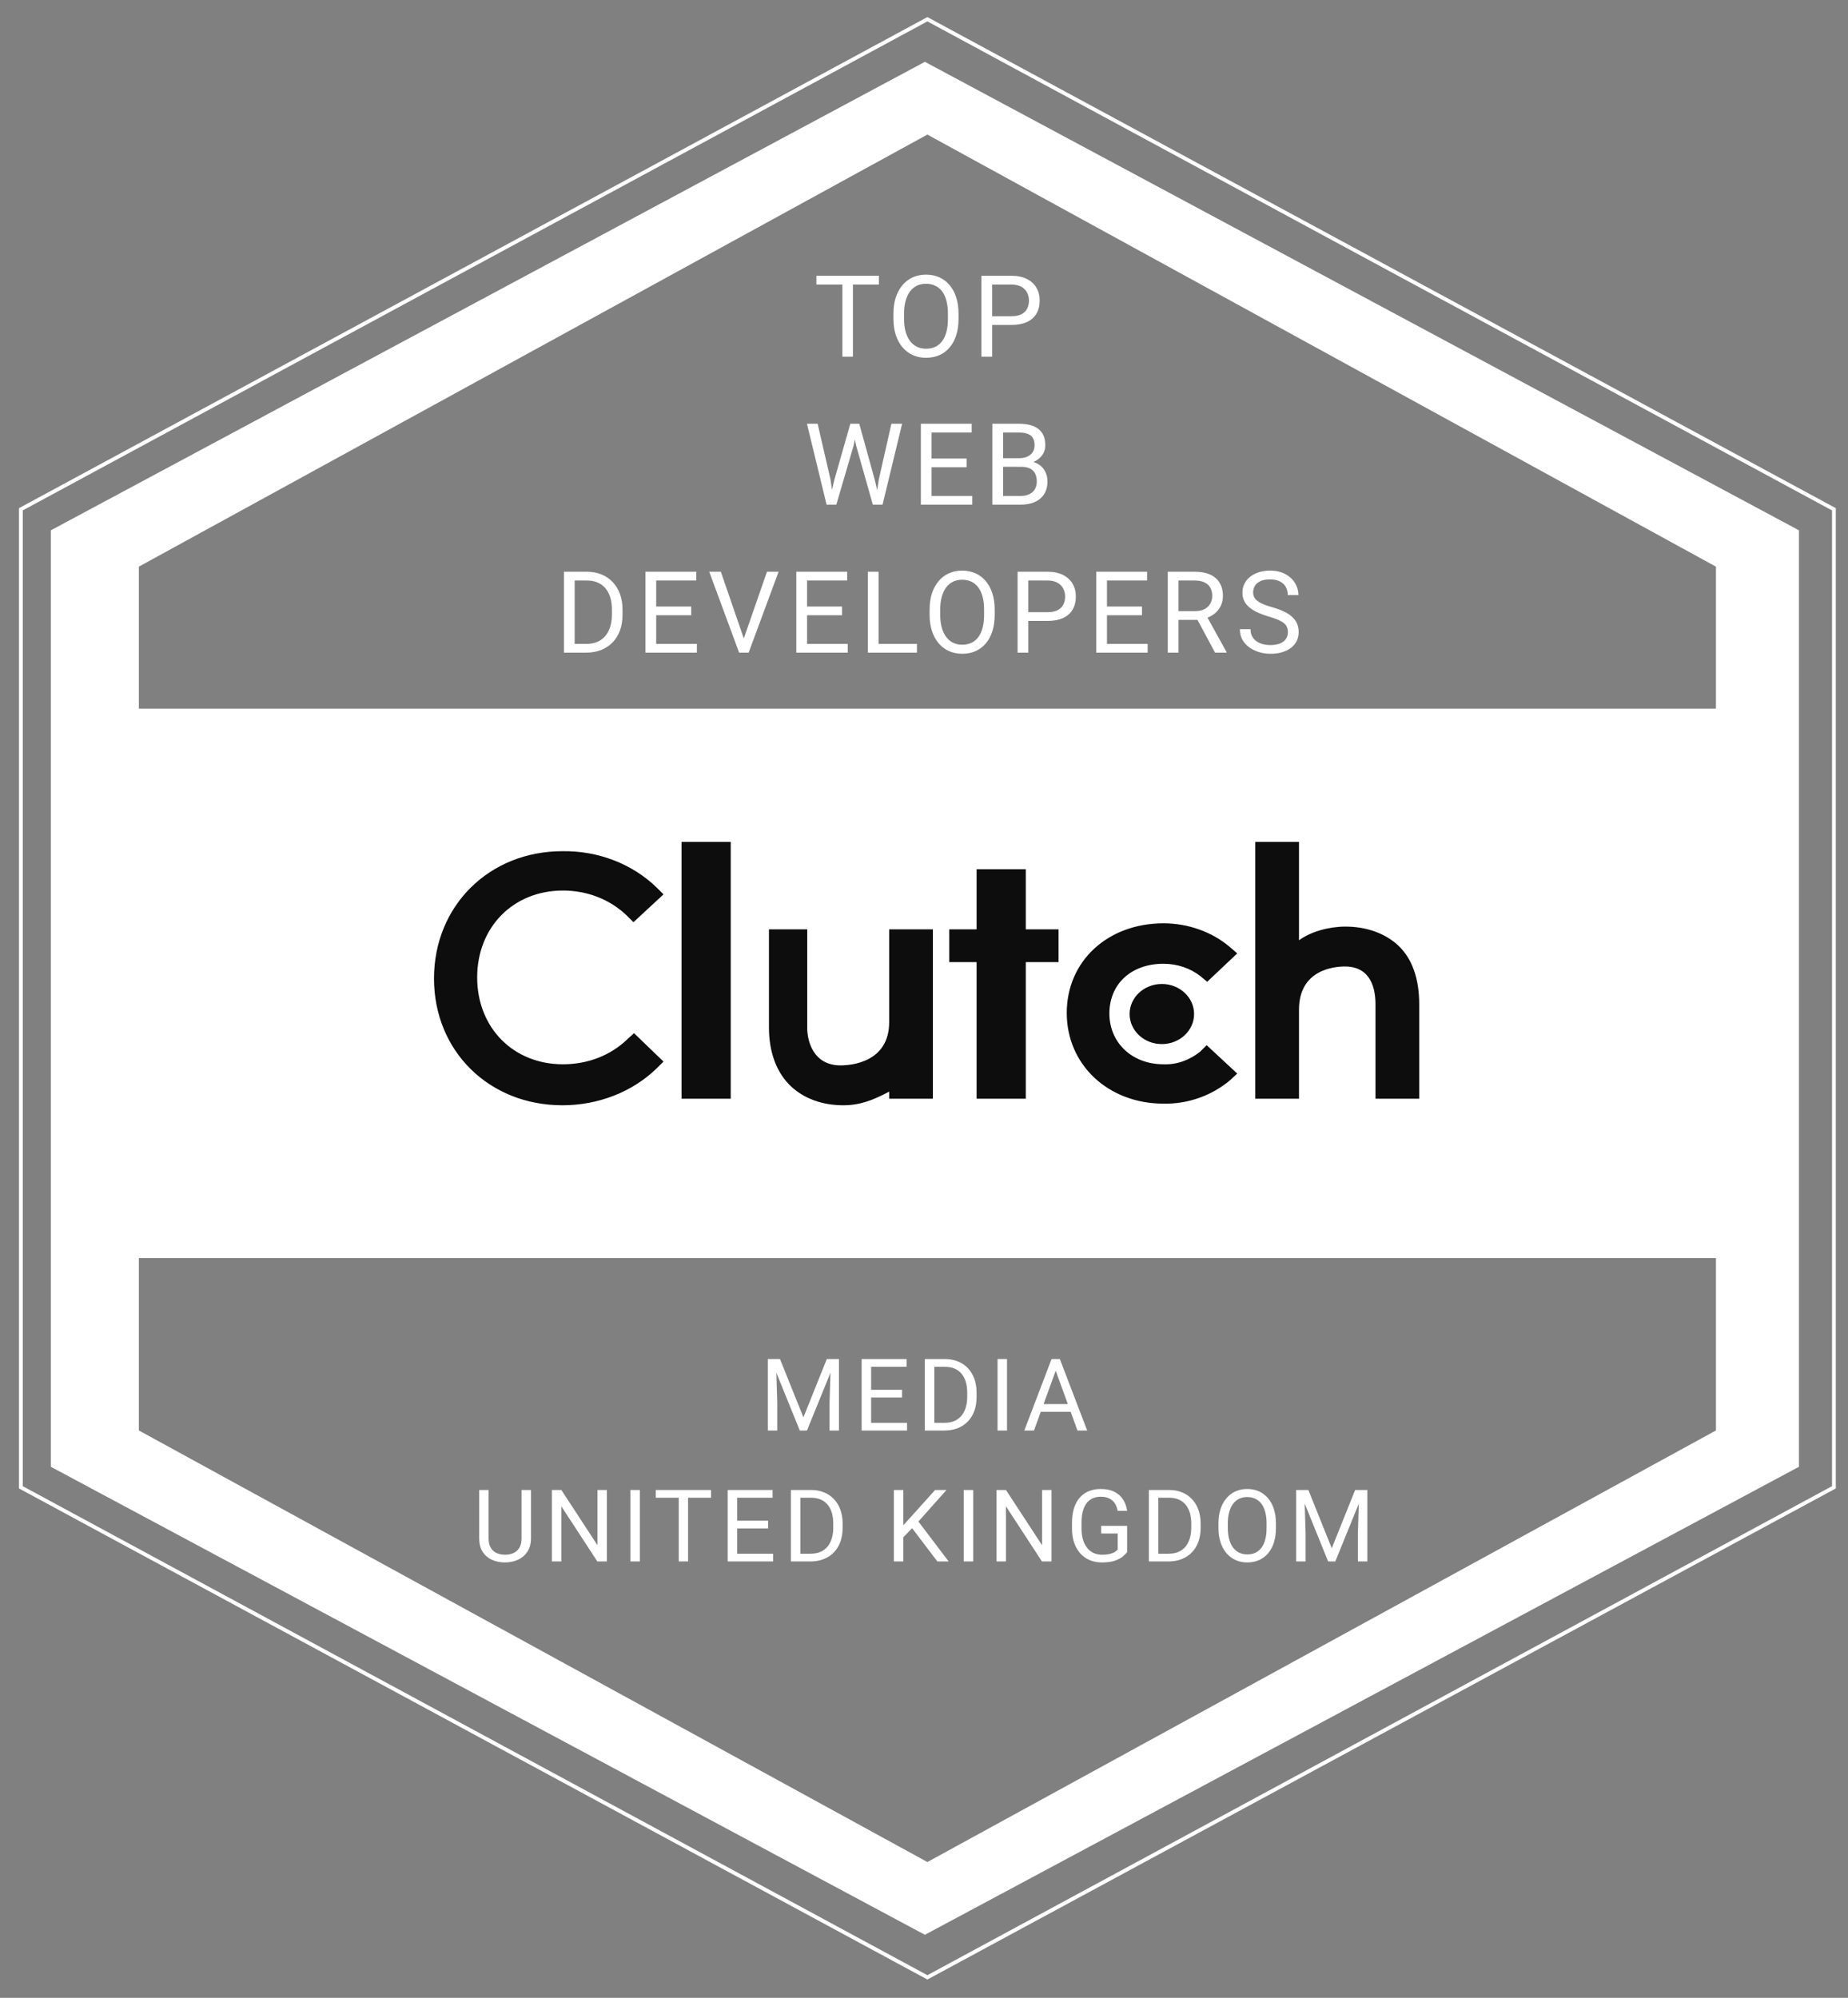 <svg width="974" height="1053" viewBox="0 0 974 1053" fill="none" xmlns="http://www.w3.org/2000/svg">
<rect x="0" y="0" width="974" height="1053" fill="#808080" stroke="none"/>
<path d="M967.573 267.834V784.511L488.786 1043.35L10 784.511V267.834L488.786 9L967.573 267.834ZM12 269.025V783.318L488.786 1041.07L965.573 783.318V269.025L488.786 11.273L12 269.025ZM948.146 279.512V773.105L487.471 1019.77L26.795 773.105V279.512L487.471 32.583L948.146 279.512ZM73.179 663.066V753.954L73.698 754.238L488.307 981.16L488.787 981.423L489.267 981.16L903.875 754.238L904.395 753.954V663.066H73.179ZM488.307 71.193L73.698 298.378L73.179 298.663V373.492H904.395V298.663L903.875 298.378L489.268 71.193L488.787 70.93L488.307 71.193Z" fill="white"/>
<path d="M296.425 448.64C315.144 448.352 333.288 455.264 346.248 467.937L349.703 471.393L333.864 486.08L330.408 482.624C321.48 473.984 309.385 469.376 296.713 469.376C270.505 469.376 251.498 488.672 251.498 515.169C251.498 541.665 270.505 560.959 296.713 560.959C309.672 560.959 321.768 556.353 330.695 547.713L334.152 544.545L349.703 559.521L346.248 562.974C333.288 575.645 315.144 582.559 296.425 582.559C257.834 582.559 228.746 554.049 228.746 515.745C228.746 477.441 257.833 448.64 296.425 448.64ZM425.446 541.665C425.446 549.153 428.902 561.54 443.014 561.54C448.773 561.54 468.645 559.809 468.646 538.785V489.824H491.685V579.103H468.646V575.359C460.006 579.971 453.094 582.559 444.454 582.559C433.51 582.559 424.006 579.102 417.095 572.771C409.318 565.571 405.286 554.625 405.286 541.665V489.824H425.446V541.665ZM613.219 486.656C625.89 486.656 638.562 490.977 648.063 499.041L652.102 502.496L636.26 517.473L632.804 514.593C627.332 510.273 620.419 507.969 613.219 507.969C596.223 507.969 584.707 518.625 584.707 534.177C584.707 549.728 596.804 560.959 613.219 560.959C620.419 561.246 627.045 558.657 632.517 554.337L635.974 550.881L652.102 565.857L648.35 569.313C638.848 577.374 626.177 581.985 613.219 581.698C584.133 581.698 562.239 561.245 562.239 533.889C562.239 506.529 583.846 486.656 613.219 486.656ZM385.128 579.103H359.208V443.744H385.128V579.103ZM540.645 489.825H557.922V507.104H540.645V579.103H514.725V507.104H500.324V489.825H514.725V458.145H540.645V489.825ZM684.644 495.585C690.975 490.977 700.485 488.384 709.126 488.384C720.069 488.384 729.857 491.841 736.771 498.177C744.544 505.377 748.001 516.32 748.001 529.28V579.103H724.96V529.28C724.96 521.792 722.945 509.408 708.832 509.408C703.074 509.408 684.644 511.136 684.644 532.16V579.103H661.603V443.744H684.644V495.585ZM612.358 518.625C621.736 518.625 629.347 525.716 629.347 534.465C629.347 543.213 621.736 550.305 612.358 550.305C602.973 550.305 595.363 543.213 595.363 534.465C595.363 525.716 602.973 518.625 612.358 518.625Z" fill="#0D0D0D"/>
<path d="M449.543 145.344V188H443.976V145.344H449.543ZM463.254 145.344V149.973H430.295V145.344H463.254ZM505.203 165.324V168.02C505.203 171.223 504.803 174.094 504.002 176.633C503.201 179.172 502.049 181.33 500.545 183.107C499.041 184.885 497.234 186.242 495.125 187.18C493.035 188.117 490.691 188.586 488.094 188.586C485.574 188.586 483.26 188.117 481.15 187.18C479.061 186.242 477.244 184.885 475.701 183.107C474.178 181.33 472.996 179.172 472.156 176.633C471.316 174.094 470.896 171.223 470.896 168.02V165.324C470.896 162.121 471.307 159.26 472.127 156.74C472.967 154.201 474.148 152.043 475.672 150.266C477.195 148.469 479.002 147.102 481.092 146.164C483.201 145.227 485.516 144.758 488.035 144.758C490.633 144.758 492.977 145.227 495.066 146.164C497.176 147.102 498.982 148.469 500.486 150.266C502.01 152.043 503.172 154.201 503.973 156.74C504.793 159.26 505.203 162.121 505.203 165.324ZM499.607 168.02V165.266C499.607 162.727 499.344 160.48 498.816 158.527C498.309 156.574 497.557 154.934 496.561 153.605C495.564 152.277 494.344 151.271 492.898 150.588C491.473 149.904 489.852 149.562 488.035 149.562C486.277 149.562 484.686 149.904 483.26 150.588C481.854 151.271 480.643 152.277 479.627 153.605C478.631 154.934 477.859 156.574 477.312 158.527C476.766 160.48 476.492 162.727 476.492 165.266V168.02C476.492 170.578 476.766 172.844 477.312 174.816C477.859 176.77 478.641 178.42 479.656 179.768C480.691 181.096 481.912 182.102 483.318 182.785C484.744 183.469 486.336 183.811 488.094 183.811C489.93 183.811 491.561 183.469 492.986 182.785C494.412 182.102 495.613 181.096 496.59 179.768C497.586 178.42 498.338 176.77 498.846 174.816C499.354 172.844 499.607 170.578 499.607 168.02ZM533.002 171.271H521.606V166.672H533.002C535.209 166.672 536.996 166.32 538.364 165.617C539.731 164.914 540.727 163.938 541.352 162.688C541.996 161.438 542.319 160.012 542.319 158.41C542.319 156.945 541.996 155.568 541.352 154.279C540.727 152.99 539.731 151.955 538.364 151.174C536.996 150.373 535.209 149.973 533.002 149.973H522.924V188H517.27V145.344H533.002C536.225 145.344 538.95 145.9 541.176 147.014C543.403 148.127 545.092 149.67 546.245 151.643C547.397 153.596 547.973 155.832 547.973 158.352C547.973 161.086 547.397 163.42 546.245 165.354C545.092 167.287 543.403 168.762 541.176 169.777C538.95 170.773 536.225 171.271 533.002 171.271ZM439.699 253.109L448.166 223.344H452.267L449.894 234.916L440.783 266H436.711L439.699 253.109ZM430.939 223.344L437.677 252.523L439.699 266H435.656L425.314 223.344H430.939ZM463.224 252.494L469.816 223.344H475.47L465.158 266H461.115L463.224 252.494ZM452.882 223.344L461.115 253.109L464.103 266H460.031L451.242 234.916L448.839 223.344H452.882ZM512.439 261.4V266H489.852V261.4H512.439ZM490.994 223.344V266H485.34V223.344H490.994ZM509.451 241.684V246.283H489.852V241.684H509.451ZM512.146 223.344V227.973H489.852V223.344H512.146ZM538.246 246.049H527.436L527.377 241.508H537.192C538.813 241.508 540.229 241.234 541.44 240.688C542.651 240.141 543.588 239.359 544.252 238.344C544.936 237.309 545.278 236.078 545.278 234.652C545.278 233.09 544.975 231.82 544.37 230.844C543.784 229.848 542.875 229.125 541.645 228.676C540.434 228.207 538.891 227.973 537.016 227.973H528.696V266H523.041V223.344H537.016C539.204 223.344 541.157 223.568 542.875 224.018C544.594 224.447 546.049 225.131 547.241 226.068C548.452 226.986 549.37 228.158 549.995 229.584C550.62 231.01 550.932 232.719 550.932 234.711C550.932 236.469 550.483 238.061 549.584 239.486C548.686 240.893 547.436 242.045 545.834 242.943C544.252 243.842 542.397 244.418 540.268 244.672L538.246 246.049ZM537.983 266H525.209L528.403 261.4H537.983C539.78 261.4 541.303 261.088 542.553 260.463C543.823 259.838 544.789 258.959 545.454 257.826C546.118 256.674 546.45 255.316 546.45 253.754C546.45 252.172 546.166 250.805 545.6 249.652C545.034 248.5 544.145 247.611 542.934 246.986C541.723 246.361 540.161 246.049 538.246 246.049H530.19L530.248 241.508H541.264L542.465 243.148C544.516 243.324 546.254 243.91 547.68 244.906C549.106 245.883 550.19 247.133 550.932 248.656C551.694 250.18 552.075 251.859 552.075 253.695C552.075 256.352 551.489 258.598 550.317 260.434C549.164 262.25 547.534 263.637 545.424 264.594C543.315 265.531 540.834 266 537.983 266ZM308.769 344H299.863L299.921 339.4H308.769C311.816 339.4 314.355 338.766 316.386 337.496C318.417 336.207 319.941 334.41 320.956 332.105C321.991 329.781 322.509 327.066 322.509 323.961V321.354C322.509 318.912 322.216 316.744 321.63 314.85C321.044 312.936 320.185 311.324 319.052 310.016C317.919 308.688 316.532 307.682 314.892 306.998C313.271 306.314 311.405 305.973 309.296 305.973H299.687V301.344H309.296C312.089 301.344 314.638 301.812 316.943 302.75C319.247 303.668 321.23 305.006 322.89 306.764C324.57 308.502 325.859 310.611 326.757 313.092C327.655 315.553 328.105 318.326 328.105 321.412V323.961C328.105 327.047 327.655 329.83 326.757 332.311C325.859 334.771 324.56 336.871 322.861 338.609C321.181 340.348 319.15 341.686 316.767 342.623C314.404 343.541 311.738 344 308.769 344ZM302.88 301.344V344H297.226V301.344H302.88ZM367.3 339.4V344H344.713V339.4H367.3ZM345.855 301.344V344H340.201V301.344H345.855ZM364.312 319.684V324.283H344.713V319.684H364.312ZM367.007 301.344V305.973H344.713V301.344H367.007ZM391.672 337.525L404.24 301.344H410.363L394.572 344H390.207L391.672 337.525ZM379.924 301.344L392.375 337.525L393.928 344H389.562L373.801 301.344H379.924ZM446.805 339.4V344H424.217V339.4H446.805ZM425.36 301.344V344H419.705V301.344H425.36ZM443.817 319.684V324.283H424.217V319.684H443.817ZM446.512 301.344V305.973H424.217V301.344H446.512ZM483.276 339.4V344H461.948V339.4H483.276ZM463.061 301.344V344H457.407V301.344H463.061ZM524.259 321.324V324.02C524.259 327.223 523.859 330.094 523.058 332.633C522.257 335.172 521.105 337.33 519.601 339.107C518.097 340.885 516.29 342.242 514.181 343.18C512.091 344.117 509.747 344.586 507.15 344.586C504.63 344.586 502.316 344.117 500.206 343.18C498.116 342.242 496.3 340.885 494.757 339.107C493.234 337.33 492.052 335.172 491.212 332.633C490.372 330.094 489.952 327.223 489.952 324.02V321.324C489.952 318.121 490.363 315.26 491.183 312.74C492.023 310.201 493.204 308.043 494.728 306.266C496.251 304.469 498.058 303.102 500.148 302.164C502.257 301.227 504.571 300.758 507.091 300.758C509.689 300.758 512.032 301.227 514.122 302.164C516.232 303.102 518.038 304.469 519.542 306.266C521.066 308.043 522.228 310.201 523.029 312.74C523.849 315.26 524.259 318.121 524.259 321.324ZM518.663 324.02V321.266C518.663 318.727 518.4 316.48 517.872 314.527C517.364 312.574 516.613 310.934 515.616 309.605C514.62 308.277 513.4 307.271 511.954 306.588C510.529 305.904 508.907 305.562 507.091 305.562C505.333 305.562 503.741 305.904 502.316 306.588C500.909 307.271 499.698 308.277 498.683 309.605C497.687 310.934 496.915 312.574 496.368 314.527C495.821 316.48 495.548 318.727 495.548 321.266V324.02C495.548 326.578 495.821 328.844 496.368 330.816C496.915 332.77 497.696 334.42 498.712 335.768C499.747 337.096 500.968 338.102 502.374 338.785C503.8 339.469 505.392 339.811 507.15 339.811C508.986 339.811 510.616 339.469 512.042 338.785C513.468 338.102 514.669 337.096 515.646 335.768C516.642 334.42 517.394 332.77 517.902 330.816C518.409 328.844 518.663 326.578 518.663 324.02ZM552.058 327.271H540.662V322.672H552.058C554.265 322.672 556.052 322.32 557.42 321.617C558.787 320.914 559.783 319.938 560.408 318.688C561.052 317.438 561.375 316.012 561.375 314.41C561.375 312.945 561.052 311.568 560.408 310.279C559.783 308.99 558.787 307.955 557.42 307.174C556.052 306.373 554.265 305.973 552.058 305.973H541.98V344H536.326V301.344H552.058C555.281 301.344 558.005 301.9 560.232 303.014C562.459 304.127 564.148 305.67 565.3 307.643C566.453 309.596 567.029 311.832 567.029 314.352C567.029 317.086 566.453 319.42 565.3 321.354C564.148 323.287 562.459 324.762 560.232 325.777C558.005 326.773 555.281 327.271 552.058 327.271ZM604.877 339.4V344H582.289V339.4H604.877ZM583.432 301.344V344H577.777V301.344H583.432ZM601.889 319.684V324.283H582.289V319.684H601.889ZM604.584 301.344V305.973H582.289V301.344H604.584ZM615.479 301.344H629.6C632.803 301.344 635.508 301.832 637.715 302.809C639.942 303.785 641.631 305.23 642.784 307.145C643.955 309.039 644.541 311.373 644.541 314.146C644.541 316.1 644.141 317.887 643.34 319.508C642.559 321.109 641.426 322.477 639.942 323.609C638.477 324.723 636.719 325.553 634.668 326.1L633.086 326.715H619.815L619.756 322.115H629.776C631.807 322.115 633.496 321.764 634.844 321.061C636.192 320.338 637.207 319.371 637.891 318.16C638.575 316.949 638.916 315.611 638.916 314.146C638.916 312.506 638.594 311.07 637.95 309.84C637.305 308.609 636.289 307.662 634.903 306.998C633.536 306.314 631.768 305.973 629.6 305.973H621.133V344H615.479V301.344ZM640.411 344L630.039 324.664L635.928 324.635L646.446 343.648V344H640.411ZM678.786 333.219C678.786 332.223 678.63 331.344 678.317 330.582C678.024 329.801 677.497 329.098 676.735 328.473C675.993 327.848 674.958 327.252 673.63 326.686C672.321 326.119 670.661 325.543 668.649 324.957C666.54 324.332 664.636 323.639 662.936 322.877C661.237 322.096 659.782 321.207 658.571 320.211C657.36 319.215 656.432 318.072 655.788 316.783C655.143 315.494 654.821 314.02 654.821 312.359C654.821 310.699 655.163 309.166 655.846 307.76C656.53 306.354 657.507 305.133 658.776 304.098C660.065 303.043 661.598 302.223 663.376 301.637C665.153 301.051 667.136 300.758 669.323 300.758C672.526 300.758 675.241 301.373 677.468 302.604C679.714 303.814 681.423 305.406 682.595 307.379C683.766 309.332 684.352 311.422 684.352 313.648H678.727C678.727 312.047 678.386 310.631 677.702 309.4C677.018 308.15 675.983 307.174 674.596 306.471C673.21 305.748 671.452 305.387 669.323 305.387C667.311 305.387 665.651 305.689 664.343 306.295C663.034 306.9 662.057 307.721 661.413 308.756C660.788 309.791 660.475 310.973 660.475 312.301C660.475 313.199 660.661 314.02 661.032 314.762C661.423 315.484 662.018 316.158 662.819 316.783C663.639 317.408 664.675 317.984 665.925 318.512C667.194 319.039 668.708 319.547 670.466 320.035C672.888 320.719 674.977 321.48 676.735 322.32C678.493 323.16 679.938 324.107 681.071 325.162C682.223 326.197 683.073 327.379 683.62 328.707C684.186 330.016 684.47 331.5 684.47 333.16C684.47 334.898 684.118 336.471 683.415 337.877C682.712 339.283 681.706 340.484 680.397 341.48C679.089 342.477 677.516 343.248 675.68 343.795C673.864 344.322 671.833 344.586 669.587 344.586C667.614 344.586 665.671 344.312 663.757 343.766C661.862 343.219 660.134 342.398 658.571 341.305C657.028 340.211 655.788 338.863 654.85 337.262C653.932 335.641 653.473 333.766 653.473 331.637H659.098C659.098 333.102 659.382 334.361 659.948 335.416C660.514 336.451 661.286 337.311 662.263 337.994C663.259 338.678 664.382 339.186 665.632 339.518C666.901 339.83 668.22 339.986 669.587 339.986C671.559 339.986 673.229 339.713 674.596 339.166C675.964 338.619 676.999 337.838 677.702 336.822C678.425 335.807 678.786 334.605 678.786 333.219Z" fill="white"/>
<path d="M406.264 716.32H411.103L423.448 747.039L435.766 716.32H440.631L425.311 754H421.533L406.264 716.32ZM404.685 716.32H408.955L409.654 739.301V754H404.685V716.32ZM437.914 716.32H442.184V754H437.215V739.301L437.914 716.32ZM478.075 749.937V754H458.122V749.937H478.075ZM459.132 716.32V754H454.137V716.32H459.132ZM475.435 732.521V736.583H458.122V732.521H475.435ZM477.816 716.32V720.409H458.122V716.32H477.816ZM497.636 754H489.769L489.821 749.937H497.636C500.328 749.937 502.57 749.376 504.365 748.255C506.159 747.116 507.505 745.529 508.402 743.493C509.316 741.44 509.773 739.042 509.773 736.299V733.996C509.773 731.839 509.515 729.924 508.997 728.25C508.479 726.56 507.72 725.136 506.72 723.98C505.719 722.807 504.494 721.919 503.045 721.315C501.613 720.711 499.965 720.409 498.102 720.409H489.614V716.32H498.102C500.569 716.32 502.821 716.734 504.856 717.562C506.892 718.373 508.643 719.555 510.11 721.108C511.594 722.643 512.732 724.507 513.526 726.698C514.319 728.872 514.716 731.321 514.716 734.047V736.299C514.716 739.025 514.319 741.483 513.526 743.674C512.732 745.848 511.585 747.703 510.084 749.238C508.6 750.774 506.806 751.956 504.701 752.784C502.614 753.595 500.259 754 497.636 754ZM492.435 716.32V754H487.44V716.32H492.435ZM530.758 716.32V754H525.764V716.32H530.758ZM557.436 719.659L544.963 754H539.864L554.227 716.32H557.514L557.436 719.659ZM567.891 754L555.392 719.659L555.314 716.32H558.601L573.015 754H567.891ZM567.244 740.051V744.14H546.075V740.051H567.244ZM274.878 785.32H279.847V810.811C279.847 813.64 279.217 815.995 277.957 817.876C276.698 819.757 275.025 821.171 272.937 822.12C270.867 823.052 268.615 823.518 266.183 823.518C263.629 823.518 261.317 823.052 259.247 822.12C257.194 821.171 255.564 819.757 254.356 817.876C253.165 815.995 252.57 813.64 252.57 810.811V785.32H257.513V810.811C257.513 812.778 257.875 814.4 258.6 815.676C259.325 816.953 260.334 817.902 261.628 818.523C262.939 819.144 264.457 819.455 266.183 819.455C267.925 819.455 269.443 819.144 270.737 818.523C272.048 817.902 273.066 816.953 273.791 815.676C274.516 814.4 274.878 812.778 274.878 810.811V785.32ZM319.852 785.32V823H314.832L295.863 793.938V823H290.868V785.32H295.863L314.909 814.46V785.32H319.852ZM337.24 785.32V823H332.245V785.32H337.24ZM362.65 785.32V823H357.733V785.32H362.65ZM374.761 785.32V789.409H345.647V785.32H374.761ZM407.469 818.937V823H387.516V818.937H407.469ZM388.526 785.32V823H383.531V785.32H388.526ZM404.829 801.521V805.583H387.516V801.521H404.829ZM407.21 785.32V789.409H387.516V785.32H407.21ZM427.03 823H419.163L419.215 818.937H427.03C429.722 818.937 431.965 818.376 433.759 817.255C435.553 816.116 436.899 814.529 437.796 812.493C438.71 810.44 439.167 808.042 439.167 805.299V802.996C439.167 800.839 438.909 798.924 438.391 797.25C437.874 795.56 437.114 794.136 436.114 792.98C435.113 791.807 433.888 790.919 432.439 790.315C431.007 789.711 429.359 789.409 427.496 789.409H419.008V785.32H427.496C429.963 785.32 432.215 785.734 434.25 786.562C436.286 787.373 438.037 788.555 439.504 790.108C440.988 791.643 442.126 793.507 442.92 795.698C443.714 797.872 444.11 800.321 444.11 803.047V805.299C444.11 808.025 443.714 810.483 442.92 812.674C442.126 814.848 440.979 816.703 439.478 818.238C437.994 819.774 436.2 820.956 434.095 821.784C432.008 822.595 429.653 823 427.03 823ZM421.829 785.32V823H416.834V785.32H421.829ZM476.116 785.32V823H471.122V785.32H476.116ZM498.864 785.32L483.207 802.892L474.408 812.027L473.58 806.696L480.205 799.398L492.86 785.32H498.864ZM494.05 823L480.102 804.626L483.078 800.667L500.003 823H494.05ZM512.939 785.32V823H507.944V785.32H512.939ZM554.187 785.32V823H549.166L530.197 793.938V823H525.202V785.32H530.197L549.244 814.46V785.32H554.187ZM594.063 804.238V818.031C593.597 818.721 592.855 819.498 591.838 820.36C590.82 821.206 589.414 821.948 587.619 822.586C585.842 823.207 583.548 823.518 580.735 823.518C578.441 823.518 576.327 823.121 574.395 822.327C572.48 821.516 570.815 820.343 569.401 818.808C568.003 817.255 566.916 815.374 566.14 813.166C565.381 810.94 565.001 808.422 565.001 805.609V802.685C565.001 799.873 565.329 797.363 565.984 795.154C566.657 792.946 567.641 791.074 568.935 789.539C570.229 787.986 571.816 786.813 573.696 786.019C575.577 785.208 577.734 784.803 580.166 784.803C583.047 784.803 585.454 785.303 587.386 786.304C589.336 787.287 590.854 788.65 591.941 790.393C593.045 792.135 593.753 794.119 594.063 796.345H589.068C588.844 794.982 588.396 793.74 587.723 792.618C587.067 791.497 586.127 790.6 584.902 789.927C583.677 789.237 582.098 788.892 580.166 788.892C578.424 788.892 576.914 789.211 575.637 789.849C574.361 790.487 573.308 791.402 572.48 792.592C571.652 793.783 571.031 795.223 570.617 796.914C570.22 798.605 570.022 800.511 570.022 802.633V805.609C570.022 807.783 570.272 809.724 570.772 811.432C571.29 813.14 572.023 814.598 572.972 815.806C573.921 816.996 575.051 817.902 576.362 818.523C577.69 819.144 579.157 819.455 580.761 819.455C582.538 819.455 583.979 819.308 585.083 819.015C586.187 818.704 587.05 818.342 587.671 817.928C588.292 817.496 588.767 817.091 589.094 816.711V808.275H580.373V804.238H594.063ZM615.721 823H607.853L607.905 818.937H615.721C618.412 818.937 620.655 818.376 622.449 817.255C624.243 816.116 625.589 814.529 626.486 812.493C627.401 810.44 627.858 808.042 627.858 805.299V802.996C627.858 800.839 627.599 798.924 627.081 797.25C626.564 795.56 625.805 794.136 624.804 792.98C623.803 791.807 622.579 790.919 621.129 790.315C619.697 789.711 618.05 789.409 616.186 789.409H607.698V785.32H616.186C618.654 785.32 620.905 785.734 622.941 786.562C624.977 787.373 626.728 788.555 628.194 790.108C629.678 791.643 630.817 793.507 631.61 795.698C632.404 797.872 632.801 800.321 632.801 803.047V805.299C632.801 808.025 632.404 810.483 631.61 812.674C630.817 814.848 629.669 816.703 628.168 818.238C626.685 819.774 624.89 820.956 622.786 821.784C620.698 822.595 618.343 823 615.721 823ZM610.519 785.32V823H605.524V785.32H610.519ZM672.496 802.97V805.351C672.496 808.18 672.142 810.716 671.435 812.959C670.727 815.202 669.71 817.108 668.381 818.678C667.053 820.248 665.457 821.447 663.594 822.275C661.747 823.104 659.677 823.518 657.383 823.518C655.157 823.518 653.113 823.104 651.249 822.275C649.403 821.447 647.799 820.248 646.436 818.678C645.09 817.108 644.046 815.202 643.304 812.959C642.563 810.716 642.192 808.18 642.192 805.351V802.97C642.192 800.14 642.554 797.613 643.279 795.387C644.02 793.144 645.064 791.238 646.41 789.668C647.756 788.081 649.351 786.873 651.198 786.045C653.061 785.217 655.105 784.803 657.331 784.803C659.625 784.803 661.696 785.217 663.542 786.045C665.405 786.873 667.001 788.081 668.329 789.668C669.675 791.238 670.702 793.144 671.409 795.387C672.134 797.613 672.496 800.14 672.496 802.97ZM667.553 805.351V802.918C667.553 800.675 667.32 798.691 666.854 796.966C666.406 795.241 665.741 793.791 664.862 792.618C663.982 791.445 662.903 790.556 661.627 789.953C660.367 789.349 658.935 789.047 657.331 789.047C655.778 789.047 654.372 789.349 653.113 789.953C651.87 790.556 650.801 791.445 649.904 792.618C649.024 793.791 648.342 795.241 647.859 796.966C647.376 798.691 647.135 800.675 647.135 802.918V805.351C647.135 807.611 647.376 809.612 647.859 811.354C648.342 813.08 649.032 814.538 649.929 815.728C650.844 816.901 651.922 817.79 653.164 818.394C654.424 818.997 655.83 819.299 657.383 819.299C659.004 819.299 660.445 818.997 661.704 818.394C662.964 817.79 664.025 816.901 664.887 815.728C665.767 814.538 666.432 813.08 666.88 811.354C667.329 809.612 667.553 807.611 667.553 805.351ZM684.733 785.32H689.573L701.917 816.039L714.235 785.32H719.101L703.78 823H700.002L684.733 785.32ZM683.155 785.32H687.425L688.124 808.301V823H683.155V785.32ZM716.383 785.32H720.653V823H715.685V808.301L716.383 785.32Z" fill="white"/>
</svg>
